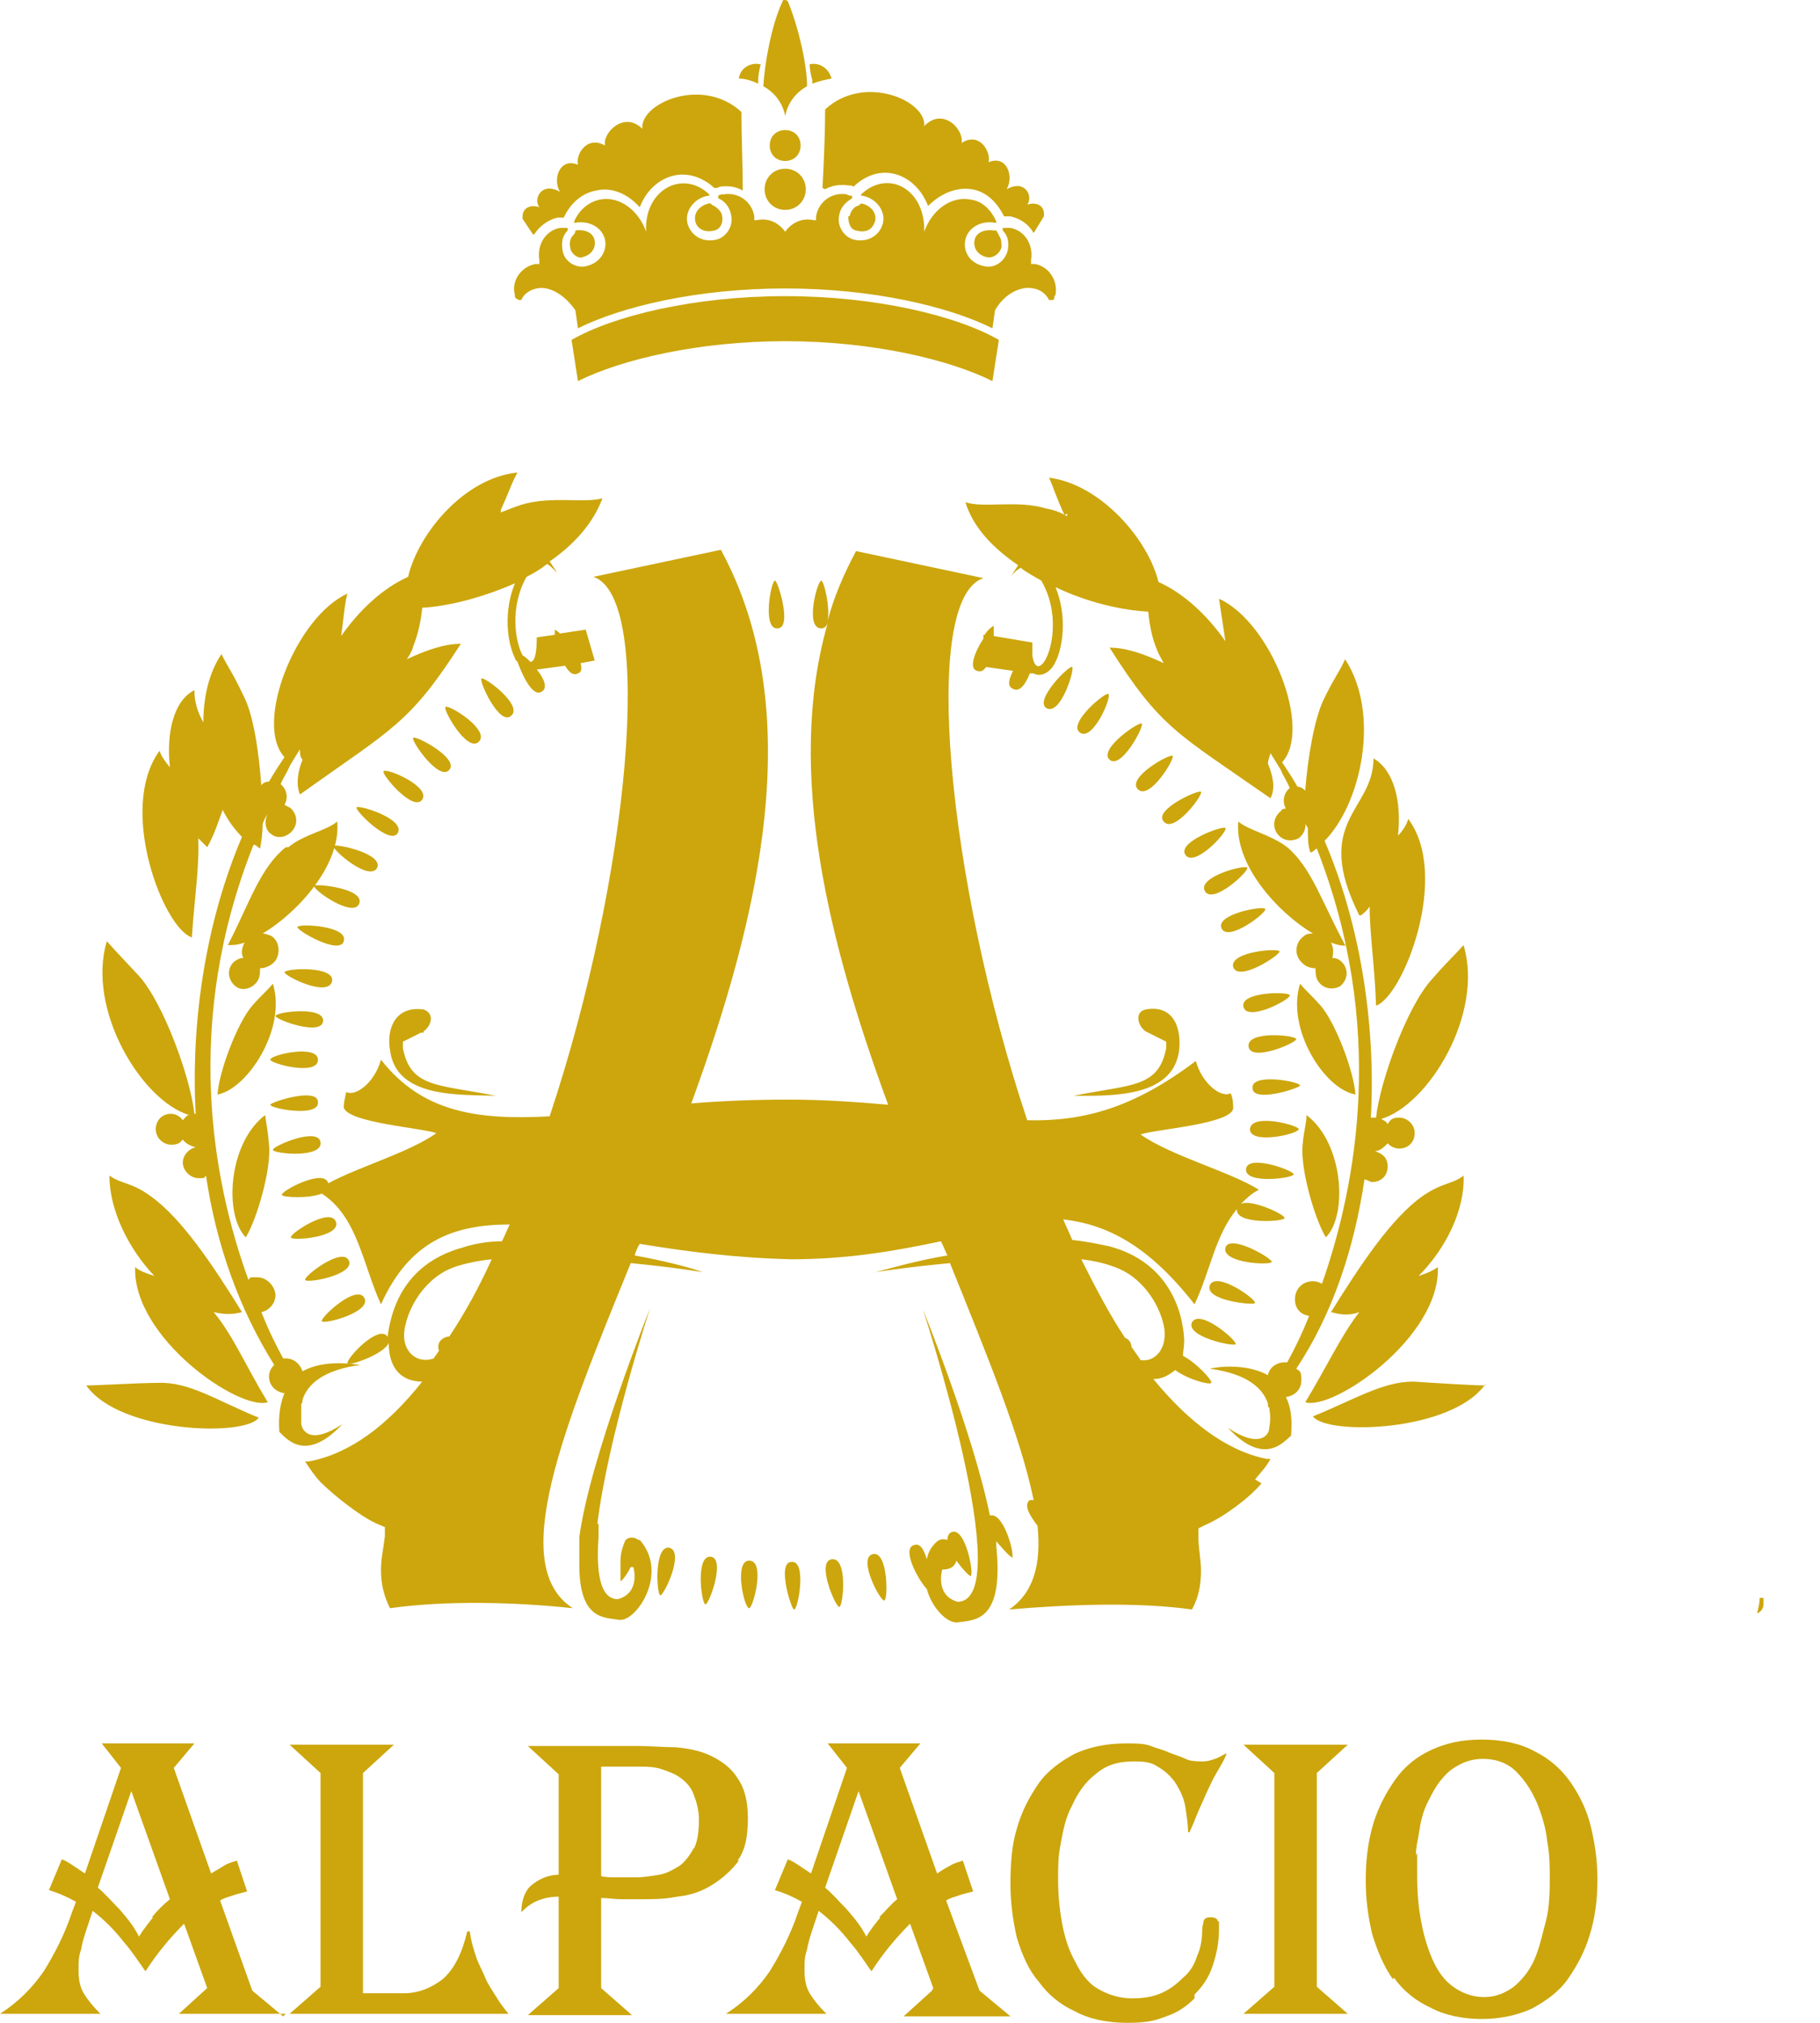 <?xml version="1.0" encoding="UTF-8"?> <svg xmlns="http://www.w3.org/2000/svg" width="27" height="30" viewBox="0 0 27 30" fill="none"><path d="M3.972 20.796C3.647 20.261 3.456 19.803 3.17 19.459C3.323 19.497 3.456 19.497 3.59 19.459C3.151 18.752 2.692 18.065 2.234 17.74C1.948 17.53 1.814 17.568 1.623 17.435C1.623 17.95 1.909 18.523 2.291 18.924C2.177 18.886 2.062 18.848 2.005 18.791C1.967 19.841 3.552 20.929 3.972 20.796Z" fill="#CCA60C"></path><path d="M1.279 20.547C1.776 21.254 3.647 21.311 3.838 21.025C3.227 20.777 2.807 20.49 2.348 20.509C2.062 20.509 1.451 20.547 1.279 20.547Z" fill="#CCA60C"></path><path d="M4.048 14.589C3.953 14.704 3.895 14.742 3.743 14.914C3.513 15.181 3.246 15.907 3.227 16.232C3.666 16.155 4.258 15.258 4.048 14.589Z" fill="#CCA60C"></path><path d="M3.991 16.976C3.972 16.747 3.953 16.69 3.934 16.537C3.38 16.957 3.323 18.027 3.647 18.351C3.819 18.065 4.029 17.32 3.991 16.976Z" fill="#CCA60C"></path><path d="M4.239 12.565C3.858 12.871 3.705 13.386 3.38 14.017C3.437 14.017 3.533 14.017 3.628 13.978C3.59 14.055 3.571 14.131 3.609 14.207C3.552 14.207 3.476 14.246 3.437 14.303C3.361 14.418 3.399 14.551 3.495 14.628C3.59 14.704 3.743 14.666 3.819 14.551C3.858 14.494 3.858 14.418 3.858 14.36C3.934 14.36 4.029 14.322 4.087 14.246C4.163 14.131 4.144 13.959 4.029 13.883C3.991 13.864 3.934 13.845 3.896 13.845C4.411 13.539 5.061 12.832 5.003 12.183C4.851 12.317 4.507 12.374 4.278 12.565H4.239Z" fill="#CCA60C"></path><path d="M18.523 15.525C18.562 15.754 19.23 15.468 19.23 15.411C19.23 15.353 18.485 15.277 18.523 15.525Z" fill="#CCA60C"></path><path d="M18.867 18.714C18.867 18.657 18.237 18.294 18.18 18.504C18.122 18.733 18.848 18.771 18.867 18.714Z" fill="#CCA60C"></path><path d="M18.619 19.325C18.638 19.268 18.046 18.848 17.95 19.058C17.855 19.287 18.6 19.363 18.619 19.325Z" fill="#CCA60C"></path><path d="M19.134 14.761C19.134 14.704 18.39 14.704 18.447 14.933C18.504 15.162 19.153 14.819 19.134 14.761Z" fill="#CCA60C"></path><path d="M19.192 17.416C19.192 17.358 18.504 17.11 18.485 17.339C18.466 17.569 19.192 17.473 19.192 17.416Z" fill="#CCA60C"></path><path d="M17.874 13.214C17.988 13.425 18.523 12.928 18.504 12.871C18.485 12.813 17.759 13.004 17.874 13.214Z" fill="#CCA60C"></path><path d="M18.771 13.482C18.752 13.425 18.026 13.558 18.122 13.768C18.217 13.978 18.79 13.539 18.771 13.482Z" fill="#CCA60C"></path><path d="M18.982 14.112C18.982 14.055 18.237 14.112 18.294 14.341C18.37 14.57 18.982 14.169 18.982 14.112Z" fill="#CCA60C"></path><path d="M17.263 12.183C17.416 12.374 17.855 11.782 17.817 11.744C17.779 11.706 17.11 12.011 17.263 12.183Z" fill="#CCA60C"></path><path d="M19.287 16.098C19.287 16.041 18.562 15.907 18.581 16.136C18.581 16.365 19.287 16.136 19.287 16.098Z" fill="#CCA60C"></path><path d="M19.268 16.747C19.268 16.69 18.562 16.499 18.543 16.747C18.543 16.977 19.249 16.824 19.268 16.747Z" fill="#CCA60C"></path><path d="M17.587 12.68C17.721 12.871 18.218 12.336 18.18 12.279C18.141 12.241 17.454 12.489 17.587 12.68Z" fill="#CCA60C"></path><path d="M16.022 10.866C16.213 10.999 16.499 10.331 16.442 10.293C16.404 10.255 15.831 10.732 16.022 10.866Z" fill="#CCA60C"></path><path d="M16.461 11.267C16.633 11.419 16.977 10.77 16.939 10.732C16.9 10.694 16.289 11.114 16.461 11.267Z" fill="#CCA60C"></path><path d="M16.881 11.706C17.053 11.878 17.435 11.248 17.396 11.21C17.358 11.171 16.709 11.534 16.881 11.706Z" fill="#CCA60C"></path><path d="M15.907 9.892C15.869 9.854 15.334 10.388 15.525 10.503C15.735 10.617 15.945 9.93 15.907 9.892Z" fill="#CCA60C"></path><path d="M17.683 19.612C17.587 19.822 18.294 19.974 18.332 19.936C18.351 19.879 17.797 19.402 17.683 19.612Z" fill="#CCA60C"></path><path d="M4.717 16.346C4.717 16.117 4.01 16.346 4.01 16.384C4.01 16.442 4.736 16.576 4.717 16.346Z" fill="#CCA60C"></path><path d="M6.13 10.942C6.091 10.98 6.512 11.591 6.664 11.419C6.817 11.248 6.168 10.904 6.13 10.942Z" fill="#CCA60C"></path><path d="M6.607 10.484C6.569 10.522 6.932 11.171 7.104 10.999C7.275 10.828 6.664 10.446 6.607 10.484Z" fill="#CCA60C"></path><path d="M5.29 11.973C5.252 12.011 5.786 12.546 5.901 12.355C6.015 12.145 5.328 11.935 5.29 11.973Z" fill="#CCA60C"></path><path d="M5.69 11.439C5.652 11.477 6.13 12.05 6.263 11.859C6.397 11.668 5.729 11.381 5.69 11.439Z" fill="#CCA60C"></path><path d="M5.328 13.405C5.423 13.176 4.678 13.1 4.659 13.138C4.64 13.195 5.232 13.616 5.328 13.405Z" fill="#CCA60C"></path><path d="M4.946 12.546C4.927 12.603 5.48 13.081 5.595 12.871C5.691 12.661 4.984 12.508 4.946 12.546Z" fill="#CCA60C"></path><path d="M5.405 19.249C5.29 19.039 4.755 19.535 4.774 19.593C4.794 19.65 5.519 19.459 5.405 19.249Z" fill="#CCA60C"></path><path d="M4.984 18.122C4.908 17.893 4.297 18.294 4.316 18.351C4.316 18.409 5.06 18.351 4.984 18.122Z" fill="#CCA60C"></path><path d="M7.581 10.617C7.772 10.465 7.18 10.026 7.142 10.064C7.104 10.102 7.409 10.77 7.581 10.617Z" fill="#CCA60C"></path><path d="M5.175 18.695C5.08 18.485 4.507 18.924 4.526 18.982C4.545 19.039 5.271 18.905 5.175 18.695Z" fill="#CCA60C"></path><path d="M4.755 16.938C4.716 16.709 4.048 16.995 4.048 17.053C4.048 17.11 4.793 17.186 4.755 16.938Z" fill="#CCA60C"></path><path d="M5.099 13.959C5.175 13.73 4.43 13.692 4.411 13.749C4.411 13.806 5.042 14.169 5.099 13.959Z" fill="#CCA60C"></path><path d="M4.793 15.143C4.812 14.914 4.087 15.009 4.087 15.067C4.087 15.124 4.774 15.372 4.793 15.143Z" fill="#CCA60C"></path><path d="M4.927 14.551C4.965 14.322 4.239 14.36 4.22 14.418C4.22 14.475 4.869 14.8 4.927 14.551Z" fill="#CCA60C"></path><path d="M11.534 9.319C11.763 9.319 11.534 8.593 11.496 8.612C11.438 8.612 11.305 9.338 11.534 9.319Z" fill="#CCA60C"></path><path d="M4.01 15.716C4.01 15.773 4.717 15.964 4.717 15.716C4.717 15.487 4.01 15.64 4.01 15.716Z" fill="#CCA60C"></path><path d="M11.114 23.851C11.171 23.851 11.362 23.145 11.114 23.145C10.885 23.145 11.038 23.851 11.114 23.851Z" fill="#CCA60C"></path><path d="M11.782 23.87C11.839 23.87 11.973 23.145 11.744 23.164C11.515 23.164 11.744 23.889 11.782 23.87Z" fill="#CCA60C"></path><path d="M9.796 23.66C9.853 23.66 10.159 23.011 9.93 22.954C9.701 22.915 9.739 23.641 9.796 23.66Z" fill="#CCA60C"></path><path d="M10.465 23.794C10.522 23.794 10.77 23.106 10.541 23.087C10.312 23.068 10.408 23.794 10.465 23.794Z" fill="#CCA60C"></path><path d="M12.451 23.832C12.508 23.832 12.585 23.087 12.336 23.125C12.107 23.164 12.394 23.832 12.451 23.832Z" fill="#CCA60C"></path><path d="M12.947 23.049C12.718 23.106 13.062 23.756 13.119 23.736C13.176 23.736 13.176 22.992 12.947 23.049Z" fill="#CCA60C"></path><path d="M15.831 7.619C15.831 7.619 15.831 7.638 15.831 7.657C15.735 7.6 15.64 7.562 15.525 7.543C15.086 7.409 14.589 7.543 14.322 7.447C14.437 7.829 14.742 8.135 15.105 8.383L14.99 8.555C15.048 8.479 15.105 8.44 15.143 8.421C15.239 8.498 15.353 8.555 15.449 8.612C15.869 9.338 15.391 10.255 15.315 9.72C15.315 9.643 15.315 9.586 15.315 9.586C15.315 9.567 15.315 9.548 15.315 9.529L14.742 9.433C14.742 9.357 14.742 9.3 14.742 9.281C14.742 9.281 14.666 9.319 14.608 9.414H14.589V9.472C14.475 9.643 14.36 9.911 14.494 9.949C14.551 9.968 14.589 9.949 14.628 9.892L15.029 9.949C14.971 10.064 14.933 10.178 15.029 10.216C15.124 10.274 15.22 10.14 15.277 9.987H15.334C15.43 10.044 15.582 9.987 15.659 9.815C15.773 9.586 15.831 9.128 15.659 8.708C16.136 8.937 16.652 9.052 17.034 9.071C17.053 9.262 17.091 9.472 17.167 9.643C17.186 9.701 17.225 9.758 17.263 9.834C16.976 9.701 16.709 9.605 16.461 9.605C17.225 10.808 17.454 10.866 18.848 11.839C18.924 11.687 18.886 11.515 18.81 11.324C18.81 11.286 18.829 11.229 18.848 11.171C18.886 11.229 18.943 11.324 19.001 11.419C19.039 11.515 19.096 11.591 19.134 11.687C19.039 11.763 19.02 11.897 19.077 11.992C19.058 11.992 19.02 11.992 19.001 12.03C18.905 12.107 18.867 12.241 18.943 12.355C19.02 12.47 19.153 12.489 19.268 12.431C19.363 12.355 19.402 12.222 19.325 12.126C19.344 12.183 19.363 12.222 19.402 12.279C19.402 12.412 19.402 12.546 19.44 12.642C19.478 12.642 19.497 12.603 19.535 12.584C20.567 15.22 20.127 17.568 19.612 19.039C19.573 19.02 19.535 19.001 19.478 19.001C19.325 19.001 19.211 19.115 19.211 19.268C19.211 19.421 19.306 19.497 19.421 19.516C19.306 19.803 19.192 20.032 19.096 20.204C19.096 20.204 19.077 20.204 19.058 20.204C18.943 20.204 18.829 20.28 18.81 20.395C18.466 20.204 18.008 20.28 17.95 20.299C18.504 20.375 18.733 20.586 18.81 20.815C18.81 20.853 18.81 20.872 18.829 20.872C18.848 20.987 18.848 21.082 18.829 21.177C18.829 21.292 18.676 21.483 18.218 21.177C18.752 21.75 19.039 21.388 19.153 21.292C19.172 21.044 19.153 20.872 19.077 20.719C19.211 20.7 19.306 20.605 19.306 20.471C19.306 20.337 19.287 20.337 19.23 20.299C19.764 19.497 20.089 18.523 20.242 17.492C20.28 17.492 20.318 17.53 20.356 17.53C20.49 17.53 20.586 17.435 20.586 17.301C20.586 17.167 20.509 17.11 20.395 17.072C20.471 17.072 20.528 17.015 20.586 16.957C20.624 16.995 20.681 17.034 20.757 17.034C20.891 17.034 20.987 16.938 20.987 16.805C20.987 16.671 20.872 16.575 20.757 16.575C20.643 16.575 20.624 16.614 20.586 16.671C20.567 16.633 20.528 16.614 20.49 16.595C21.197 16.384 22.018 15.029 21.712 14.017C21.559 14.188 21.483 14.246 21.235 14.532C20.872 14.933 20.471 16.041 20.414 16.575C20.414 16.575 20.395 16.575 20.375 16.575C20.356 16.575 20.356 16.575 20.337 16.575C20.414 15.143 20.165 13.673 19.65 12.47C20.184 11.935 20.49 10.598 19.955 9.777C19.86 9.987 19.784 10.064 19.631 10.388C19.497 10.675 19.402 11.229 19.363 11.725C19.325 11.687 19.287 11.668 19.249 11.668C19.172 11.534 19.096 11.419 19.02 11.305C19.478 10.808 18.848 9.223 18.084 8.88C18.103 8.994 18.141 9.262 18.179 9.51C17.912 9.128 17.568 8.803 17.186 8.631C17.034 8.001 16.327 7.18 15.563 7.085C15.64 7.256 15.659 7.352 15.792 7.638L15.831 7.619Z" fill="#CCA60C"></path><path d="M21.102 17.74C20.643 18.065 20.185 18.752 19.746 19.459C19.879 19.497 20.013 19.516 20.166 19.459C19.898 19.803 19.688 20.261 19.364 20.796C19.765 20.929 21.369 19.841 21.331 18.791C21.254 18.848 21.159 18.886 21.044 18.924C21.445 18.523 21.732 17.95 21.713 17.435C21.541 17.568 21.407 17.53 21.102 17.74Z" fill="#CCA60C"></path><path d="M22.036 20.547C21.846 20.547 21.253 20.509 20.967 20.49C20.509 20.49 20.089 20.758 19.477 21.006C19.688 21.292 21.54 21.235 22.036 20.528V20.547Z" fill="#CCA60C"></path><path d="M19.592 14.914C19.439 14.742 19.382 14.704 19.287 14.589C19.077 15.258 19.649 16.155 20.108 16.232C20.089 15.907 19.821 15.181 19.592 14.914Z" fill="#CCA60C"></path><path d="M19.382 16.537C19.382 16.671 19.344 16.747 19.325 16.976C19.287 17.32 19.497 18.065 19.669 18.351C19.994 18.027 19.936 16.957 19.382 16.537Z" fill="#CCA60C"></path><path d="M20.185 13.577C20.242 13.539 20.28 13.501 20.319 13.444C20.319 13.864 20.395 14.322 20.414 14.914C20.815 14.78 21.521 12.985 20.891 12.145C20.872 12.222 20.815 12.317 20.739 12.393C20.796 11.897 20.681 11.419 20.376 11.248C20.376 12.03 19.459 12.164 20.166 13.577H20.185Z" fill="#CCA60C"></path><path d="M19.956 14.017C19.612 13.386 19.459 12.871 19.096 12.565C18.848 12.374 18.523 12.317 18.37 12.183C18.313 12.832 18.962 13.539 19.478 13.845C19.44 13.845 19.383 13.845 19.344 13.883C19.23 13.959 19.192 14.131 19.287 14.246C19.344 14.322 19.421 14.36 19.516 14.36C19.516 14.418 19.516 14.494 19.554 14.551C19.631 14.666 19.765 14.685 19.879 14.628C19.975 14.551 20.013 14.418 19.936 14.303C19.898 14.246 19.841 14.207 19.765 14.207C19.784 14.131 19.784 14.055 19.745 13.978C19.841 14.017 19.936 14.036 19.994 14.017H19.956Z" fill="#CCA60C"></path><path d="M2.884 16.518C2.826 15.983 2.425 14.876 2.063 14.475C1.814 14.207 1.738 14.131 1.585 13.959C1.28 14.971 2.101 16.327 2.807 16.537C2.769 16.537 2.75 16.575 2.712 16.614C2.674 16.556 2.597 16.518 2.54 16.518C2.406 16.518 2.311 16.614 2.311 16.747C2.311 16.881 2.425 16.977 2.54 16.977C2.655 16.977 2.674 16.938 2.712 16.9C2.75 16.957 2.826 16.996 2.903 17.015C2.807 17.034 2.712 17.129 2.712 17.244C2.712 17.358 2.826 17.473 2.941 17.473C3.056 17.473 3.017 17.473 3.056 17.435C3.208 18.466 3.552 19.421 4.068 20.242C4.029 20.28 3.991 20.337 3.991 20.414C3.991 20.547 4.087 20.643 4.22 20.662C4.163 20.796 4.125 20.987 4.144 21.235C4.259 21.349 4.545 21.693 5.08 21.12C4.621 21.426 4.488 21.235 4.469 21.12C4.469 21.025 4.469 20.929 4.469 20.815C4.488 20.815 4.488 20.777 4.488 20.758C4.564 20.528 4.793 20.318 5.347 20.242C5.29 20.242 4.832 20.146 4.488 20.337C4.45 20.223 4.354 20.146 4.24 20.146C4.125 20.146 4.22 20.146 4.201 20.146C4.106 19.974 3.991 19.745 3.877 19.459C3.991 19.44 4.087 19.325 4.087 19.211C4.087 19.096 3.972 18.943 3.819 18.943C3.667 18.943 3.724 18.943 3.686 18.982C3.151 17.511 2.712 15.162 3.762 12.527C3.8 12.527 3.819 12.565 3.858 12.584C3.877 12.489 3.896 12.355 3.896 12.222C3.915 12.164 3.934 12.126 3.972 12.069C3.915 12.183 3.934 12.317 4.029 12.374C4.125 12.451 4.278 12.412 4.354 12.298C4.431 12.183 4.392 12.05 4.297 11.973C4.278 11.973 4.259 11.954 4.22 11.935C4.278 11.84 4.259 11.706 4.163 11.63C4.201 11.534 4.259 11.458 4.297 11.362C4.354 11.267 4.411 11.171 4.45 11.114C4.45 11.171 4.45 11.229 4.488 11.267C4.411 11.458 4.392 11.649 4.45 11.782C5.844 10.789 6.073 10.732 6.837 9.548C6.588 9.548 6.321 9.644 6.035 9.777C6.073 9.72 6.111 9.663 6.13 9.586C6.206 9.395 6.245 9.204 6.264 9.013C6.646 8.994 7.161 8.861 7.639 8.651C7.467 9.071 7.524 9.529 7.639 9.758C7.639 9.777 7.658 9.796 7.677 9.815C7.753 10.025 7.906 10.35 8.04 10.255C8.135 10.197 8.059 10.045 7.963 9.93L8.383 9.873C8.441 9.968 8.498 10.025 8.574 9.987C8.632 9.968 8.632 9.911 8.613 9.835L8.823 9.796L8.689 9.338L8.307 9.395C8.269 9.357 8.231 9.338 8.231 9.338C8.231 9.338 8.231 9.376 8.231 9.414L7.963 9.453C7.963 9.72 7.925 9.815 7.868 9.815C7.83 9.777 7.791 9.739 7.753 9.72C7.639 9.51 7.562 8.994 7.811 8.555C7.925 8.498 8.021 8.44 8.116 8.364C8.154 8.383 8.212 8.44 8.269 8.498L8.154 8.326C8.517 8.078 8.804 7.753 8.937 7.39C8.67 7.467 8.173 7.352 7.734 7.486C7.62 7.524 7.524 7.562 7.429 7.6C7.429 7.6 7.429 7.581 7.429 7.562C7.562 7.276 7.581 7.18 7.677 7.008C6.894 7.085 6.206 7.906 6.054 8.555C5.672 8.727 5.328 9.052 5.061 9.433C5.099 9.166 5.118 8.899 5.156 8.803C4.392 9.147 3.762 10.732 4.22 11.229C4.144 11.343 4.068 11.458 3.991 11.591C3.953 11.591 3.896 11.61 3.877 11.649C3.839 11.152 3.762 10.598 3.609 10.312C3.457 9.987 3.38 9.892 3.285 9.701C3.094 9.987 3.017 10.35 3.017 10.713C2.941 10.579 2.884 10.427 2.884 10.236C2.578 10.388 2.464 10.866 2.521 11.381C2.445 11.286 2.387 11.209 2.368 11.133C1.738 11.992 2.425 13.768 2.846 13.902C2.884 13.329 2.96 12.852 2.941 12.432C2.979 12.47 3.036 12.527 3.075 12.565C3.189 12.355 3.247 12.164 3.304 12.011C3.38 12.164 3.476 12.298 3.59 12.412C3.075 13.616 2.826 15.086 2.903 16.518C2.903 16.518 2.884 16.518 2.865 16.518C2.846 16.518 2.826 16.518 2.826 16.518H2.884Z" fill="#CCA60C"></path><path d="M8.861 22.61C9.014 21.33 9.644 19.402 9.644 19.402C9.644 19.402 8.746 21.636 8.594 22.801C8.594 22.839 8.594 22.877 8.594 22.915C8.594 23.03 8.594 23.125 8.594 23.202C8.594 24.023 8.956 23.985 9.185 24.023C9.434 24.061 9.93 23.335 9.491 22.839C9.491 22.839 9.491 22.839 9.472 22.839C9.396 22.782 9.319 22.801 9.281 22.839C9.243 22.915 9.205 23.03 9.205 23.145C9.205 23.297 9.205 23.431 9.205 23.45C9.224 23.45 9.3 23.355 9.357 23.24C9.357 23.24 9.376 23.24 9.396 23.24C9.396 23.24 9.51 23.622 9.166 23.717C8.899 23.717 8.842 23.316 8.88 22.782C8.88 22.724 8.88 22.667 8.88 22.591L8.861 22.61Z" fill="#CCA60C"></path><path d="M18.619 21.941C18.695 21.846 18.791 21.75 18.848 21.636C18.848 21.636 18.81 21.636 18.791 21.636C18.199 21.521 17.626 21.082 17.11 20.452C17.244 20.452 17.339 20.395 17.435 20.318C17.607 20.452 17.95 20.547 17.97 20.509C17.989 20.471 17.74 20.204 17.549 20.108C17.549 20.051 17.568 19.974 17.568 19.879C17.549 19.421 17.32 18.714 16.461 18.485C16.289 18.447 16.098 18.409 15.907 18.39C15.869 18.294 15.812 18.18 15.773 18.084C16.423 18.16 17.034 18.466 17.721 19.344C17.95 18.867 18.027 18.313 18.351 17.931C18.313 18.16 19.039 18.122 19.058 18.065C19.058 18.008 18.561 17.779 18.409 17.855C18.485 17.779 18.561 17.702 18.676 17.645C18.256 17.378 17.378 17.148 16.919 16.824C17.148 16.747 18.256 16.671 18.294 16.442C18.294 16.384 18.294 16.289 18.256 16.213C18.122 16.289 17.836 16.079 17.74 15.735C16.805 16.442 16.06 16.633 15.239 16.614C14.055 13.062 13.654 8.88 14.589 8.574L12.699 8.173C12.527 8.498 12.374 8.841 12.279 9.204C12.317 8.994 12.222 8.612 12.183 8.612C12.126 8.612 11.935 9.319 12.183 9.319C12.241 9.319 12.26 9.281 12.279 9.242C11.649 11.439 12.298 13.997 13.176 16.384C12.737 16.346 12.241 16.308 11.706 16.308C11.171 16.308 10.713 16.327 10.255 16.365C11.267 13.596 11.992 10.541 10.694 8.154L8.803 8.555C9.72 8.861 9.338 13.004 8.154 16.556C7.085 16.614 6.264 16.499 5.652 15.716C5.557 16.06 5.271 16.27 5.137 16.194C5.118 16.27 5.099 16.365 5.099 16.423C5.156 16.652 6.264 16.728 6.474 16.805C6.073 17.091 5.328 17.301 4.87 17.549C4.812 17.32 4.163 17.664 4.182 17.721C4.182 17.759 4.583 17.779 4.774 17.702C5.309 18.046 5.385 18.771 5.652 19.344C6.073 18.409 6.722 18.16 7.562 18.16C7.524 18.237 7.486 18.332 7.447 18.409C7.237 18.409 7.027 18.447 6.856 18.504C6.034 18.733 5.805 19.363 5.748 19.841C5.748 19.841 5.748 19.841 5.748 19.822C5.614 19.631 5.118 20.166 5.156 20.223C5.175 20.261 5.691 20.089 5.767 19.917C5.767 20.318 5.977 20.49 6.264 20.49C5.748 21.139 5.194 21.559 4.583 21.674C4.583 21.674 4.545 21.674 4.526 21.674C4.602 21.789 4.679 21.903 4.755 21.98C4.946 22.171 5.328 22.476 5.576 22.591L5.71 22.648V22.782C5.691 22.953 5.652 23.106 5.652 23.278C5.652 23.488 5.691 23.66 5.786 23.851C6.588 23.736 7.619 23.756 8.498 23.851C7.524 23.221 8.345 21.216 9.357 18.733C9.968 18.791 10.427 18.867 10.427 18.867C10.216 18.791 9.835 18.695 9.414 18.619C9.433 18.561 9.453 18.504 9.491 18.447C10.178 18.561 10.923 18.657 11.744 18.676C12.603 18.676 13.329 18.542 13.959 18.409C13.998 18.485 14.017 18.542 14.055 18.619C13.596 18.695 13.214 18.81 12.985 18.867C12.985 18.867 13.463 18.791 14.093 18.733C14.647 20.108 15.143 21.311 15.334 22.247C15.334 22.247 15.296 22.247 15.277 22.247C15.181 22.323 15.277 22.476 15.392 22.629C15.449 23.202 15.334 23.622 14.971 23.87C15.85 23.794 16.881 23.756 17.683 23.87C17.779 23.698 17.817 23.507 17.817 23.297C17.817 23.125 17.779 22.973 17.779 22.801V22.667L17.893 22.61C18.16 22.495 18.542 22.209 18.714 21.999L18.619 21.941ZM6.645 19.822C6.55 19.841 6.474 19.917 6.512 20.032C6.493 20.07 6.454 20.108 6.435 20.146C6.168 20.242 5.92 20.013 6.015 19.65C6.092 19.306 6.359 18.924 6.741 18.791C6.913 18.733 7.104 18.695 7.295 18.676C7.104 19.096 6.894 19.478 6.665 19.822H6.645ZM16.919 20.166C16.881 20.108 16.824 20.032 16.785 19.974C16.785 19.917 16.747 19.86 16.69 19.841C16.461 19.497 16.251 19.096 16.041 18.676C16.213 18.695 16.384 18.733 16.537 18.791C16.919 18.924 17.186 19.306 17.263 19.65C17.339 19.994 17.129 20.223 16.9 20.166H16.919Z" fill="#CCA60C"></path><path d="M15.01 23.106C15.067 23.087 14.895 22.419 14.685 22.476C14.437 21.254 13.692 19.421 13.692 19.421C13.692 19.421 15.105 23.736 14.208 23.756C13.864 23.66 13.978 23.278 13.978 23.278C14.112 23.278 14.169 23.221 14.188 23.145C14.284 23.278 14.379 23.374 14.399 23.374C14.456 23.355 14.322 22.629 14.112 22.724C14.074 22.744 14.055 22.782 14.055 22.839C13.998 22.82 13.94 22.82 13.883 22.877C13.806 22.954 13.768 23.03 13.749 23.125C13.711 22.992 13.654 22.877 13.558 22.915C13.367 22.973 13.635 23.45 13.749 23.565C13.826 23.851 14.055 24.08 14.208 24.061C14.456 24.023 14.895 24.061 14.78 22.934C14.78 22.915 14.78 22.877 14.78 22.858C14.895 22.992 15.01 23.125 15.048 23.106H15.01Z" fill="#CCA60C"></path><path d="M6.245 15.315H6.283C6.283 15.296 6.283 15.296 6.283 15.296C6.398 15.22 6.455 15.029 6.283 14.971C5.863 14.914 5.729 15.258 5.787 15.582C5.882 16.289 6.818 16.232 7.352 16.251C6.493 16.079 6.092 16.136 5.977 15.544C5.977 15.506 5.977 15.468 5.977 15.449L6.245 15.315Z" fill="#CCA60C"></path><path d="M17.492 15.582C17.53 15.258 17.416 14.895 16.996 14.971C16.824 15.009 16.881 15.22 16.996 15.296L17.034 15.315L17.301 15.449C17.301 15.487 17.301 15.506 17.301 15.544C17.187 16.136 16.786 16.079 15.926 16.251C16.461 16.251 17.397 16.289 17.492 15.582Z" fill="#CCA60C"></path><path d="M11.248 1.184C11.248 1.127 11.267 1.012 11.286 0.955C11.133 0.917 10.98 1.012 10.961 1.165C11.057 1.165 11.171 1.203 11.248 1.241V1.184Z" fill="#CCA60C"></path><path d="M12.05 1.241C12.145 1.203 12.241 1.184 12.336 1.165C12.298 1.012 12.145 0.917 12.011 0.955C12.011 1.012 12.031 1.127 12.05 1.184V1.241Z" fill="#CCA60C"></path><path d="M14.723 5.652L14.818 5.041C14.188 4.679 12.985 4.392 11.649 4.392C10.312 4.392 9.109 4.679 8.479 5.041L8.574 5.652C9.223 5.328 10.369 5.06 11.649 5.06C12.928 5.06 14.074 5.328 14.723 5.652Z" fill="#CCA60C"></path><path d="M7.657 4.43C7.657 4.43 7.676 4.43 7.695 4.449C7.695 4.449 7.715 4.449 7.734 4.449C7.772 4.354 7.867 4.297 7.963 4.278C8.135 4.239 8.364 4.354 8.536 4.602L8.574 4.869C9.223 4.545 10.35 4.278 11.648 4.278C12.947 4.278 14.073 4.545 14.723 4.869L14.761 4.602C14.914 4.335 15.162 4.239 15.334 4.278C15.448 4.297 15.525 4.373 15.563 4.449C15.563 4.449 15.563 4.449 15.601 4.449C15.639 4.449 15.62 4.449 15.639 4.43C15.639 4.411 15.639 4.392 15.659 4.373C15.697 4.163 15.563 3.953 15.353 3.915C15.353 3.915 15.315 3.915 15.296 3.915C15.296 3.915 15.296 3.876 15.296 3.857C15.334 3.628 15.2 3.418 14.99 3.38C14.971 3.38 14.952 3.38 14.914 3.38C14.876 3.38 14.895 3.38 14.876 3.38C14.876 3.38 14.876 3.399 14.876 3.418C14.952 3.495 14.971 3.59 14.952 3.705C14.914 3.876 14.761 3.972 14.627 3.953C14.379 3.915 14.284 3.724 14.322 3.552C14.36 3.38 14.551 3.265 14.761 3.304H14.78C14.78 3.304 14.78 3.304 14.78 3.285C14.704 3.113 14.57 2.979 14.398 2.96C14.112 2.903 13.825 3.113 13.711 3.437C13.73 2.807 13.176 2.502 12.775 2.883C12.775 2.883 12.775 2.883 12.775 2.903C12.775 2.903 12.775 2.903 12.794 2.903C13.004 2.941 13.138 3.132 13.1 3.304C13.061 3.475 12.89 3.609 12.66 3.552C12.527 3.514 12.412 3.361 12.45 3.189C12.469 3.074 12.546 2.998 12.641 2.941C12.641 2.941 12.641 2.941 12.641 2.922C12.641 2.903 12.641 2.903 12.641 2.903C12.622 2.903 12.584 2.903 12.565 2.883C12.355 2.845 12.145 2.979 12.107 3.208C12.107 3.208 12.107 3.246 12.107 3.265H12.068C11.897 3.227 11.744 3.304 11.648 3.437C11.553 3.304 11.4 3.227 11.228 3.265H11.19C11.19 3.265 11.19 3.227 11.19 3.208C11.152 2.979 10.942 2.845 10.732 2.883C10.713 2.883 10.674 2.883 10.655 2.903C10.655 2.903 10.655 2.903 10.655 2.922C10.655 2.941 10.655 2.941 10.655 2.941C10.751 2.979 10.827 3.074 10.846 3.189C10.884 3.361 10.77 3.514 10.636 3.552C10.407 3.609 10.235 3.475 10.197 3.304C10.159 3.132 10.293 2.941 10.502 2.903C10.502 2.903 10.502 2.903 10.522 2.903V2.883C10.121 2.502 9.548 2.826 9.586 3.437C9.471 3.113 9.185 2.903 8.898 2.96C8.727 2.998 8.593 3.113 8.517 3.285V3.304C8.517 3.304 8.517 3.304 8.536 3.304C8.746 3.265 8.937 3.38 8.975 3.552C9.013 3.724 8.898 3.915 8.669 3.953C8.536 3.972 8.364 3.876 8.345 3.705C8.326 3.59 8.345 3.495 8.421 3.418C8.421 3.418 8.421 3.399 8.421 3.38C8.421 3.38 8.421 3.38 8.383 3.38C8.364 3.38 8.345 3.38 8.306 3.38C8.096 3.418 7.963 3.628 8.001 3.857C8.001 3.857 8.001 3.896 8.001 3.915C8.001 3.915 7.963 3.915 7.944 3.915C7.734 3.953 7.581 4.163 7.638 4.373C7.638 4.392 7.638 4.411 7.657 4.43Z" fill="#CCA60C"></path><path d="M11.649 1.719C11.687 1.528 11.801 1.375 11.973 1.279C11.973 0.955 11.84 0.382 11.687 0.019C11.687 0.019 11.668 0 11.649 0C11.63 0 11.61 -2.91668e-07 11.61 0.019C11.439 0.382 11.343 0.955 11.324 1.279C11.496 1.375 11.61 1.528 11.649 1.719Z" fill="#CCA60C"></path><path d="M11.648 2.387C11.782 2.387 11.877 2.292 11.877 2.158C11.877 2.024 11.782 1.929 11.648 1.929C11.515 1.929 11.419 2.024 11.419 2.158C11.419 2.292 11.515 2.387 11.648 2.387Z" fill="#CCA60C"></path><path d="M11.648 3.113C11.82 3.113 11.954 2.979 11.954 2.807C11.954 2.635 11.82 2.502 11.648 2.502C11.476 2.502 11.343 2.635 11.343 2.807C11.343 2.979 11.476 3.113 11.648 3.113Z" fill="#CCA60C"></path><path d="M12.241 2.807C12.336 2.75 12.47 2.731 12.584 2.75C12.623 2.75 12.642 2.75 12.661 2.769C13.081 2.368 13.596 2.597 13.768 3.055C13.94 2.884 14.169 2.769 14.418 2.807C14.647 2.845 14.8 3.017 14.895 3.208C14.933 3.208 14.952 3.208 14.99 3.208C15.143 3.246 15.258 3.323 15.334 3.456L15.487 3.208C15.506 3.017 15.334 2.998 15.239 3.036C15.334 2.903 15.2 2.654 14.933 2.807C15.048 2.616 14.933 2.292 14.666 2.406C14.704 2.253 14.532 1.948 14.265 2.12C14.303 1.91 13.978 1.585 13.711 1.871C13.749 1.49 12.813 1.089 12.241 1.623C12.241 1.967 12.222 2.406 12.202 2.788L12.241 2.807Z" fill="#CCA60C"></path><path d="M12.584 3.208C12.584 3.285 12.603 3.399 12.699 3.418C12.832 3.456 12.947 3.418 12.985 3.266C13.004 3.132 12.89 3.036 12.775 3.017C12.775 3.017 12.737 3.055 12.718 3.055C12.661 3.075 12.622 3.132 12.603 3.208H12.584Z" fill="#CCA60C"></path><path d="M14.742 3.418C14.628 3.399 14.475 3.437 14.456 3.571C14.437 3.705 14.532 3.8 14.666 3.819C14.761 3.819 14.838 3.743 14.857 3.667C14.857 3.609 14.857 3.533 14.819 3.495C14.819 3.476 14.8 3.456 14.78 3.418H14.742Z" fill="#CCA60C"></path><path d="M8.612 3.819C8.746 3.8 8.842 3.705 8.822 3.571C8.803 3.437 8.651 3.399 8.536 3.418C8.536 3.437 8.536 3.456 8.498 3.495C8.46 3.533 8.441 3.609 8.46 3.667C8.46 3.743 8.555 3.838 8.651 3.819H8.612Z" fill="#CCA60C"></path><path d="M10.522 3.017C10.407 3.036 10.293 3.132 10.312 3.266C10.331 3.399 10.464 3.456 10.598 3.418C10.694 3.399 10.732 3.285 10.713 3.208C10.713 3.151 10.655 3.094 10.598 3.055C10.579 3.055 10.56 3.036 10.541 3.017H10.522Z" fill="#CCA60C"></path><path d="M7.925 3.475C8.001 3.361 8.116 3.265 8.269 3.227C8.307 3.227 8.326 3.227 8.364 3.227C8.46 3.017 8.632 2.864 8.842 2.826C9.09 2.769 9.319 2.883 9.491 3.074C9.663 2.616 10.178 2.406 10.598 2.788C10.618 2.788 10.656 2.788 10.675 2.769C10.809 2.75 10.923 2.769 11.019 2.826C11.019 2.444 10.999 2.005 10.999 1.661C10.427 1.127 9.491 1.528 9.529 1.91C9.262 1.642 8.937 1.967 8.975 2.158C8.708 2.005 8.536 2.291 8.574 2.444C8.307 2.33 8.192 2.654 8.307 2.845C8.04 2.692 7.906 2.941 8.001 3.074C7.906 3.036 7.734 3.055 7.753 3.246L7.906 3.475H7.925Z" fill="#CCA60C"></path><path d="M4.315 29.866H7.543C7.466 29.771 7.409 29.695 7.352 29.599C7.294 29.503 7.237 29.427 7.199 29.332C7.161 29.236 7.104 29.141 7.065 29.026C7.027 28.912 6.989 28.797 6.97 28.644H6.932C6.855 28.969 6.741 29.198 6.569 29.351C6.397 29.484 6.206 29.561 5.996 29.561H5.385V26.295L5.843 25.875H4.296L4.755 26.295V29.465L4.296 29.866H4.315Z" fill="#CCA60C"></path><path d="M10.942 27.594C11.057 27.441 11.095 27.231 11.095 26.964C11.095 26.696 11.038 26.506 10.942 26.372C10.847 26.219 10.713 26.124 10.56 26.047C10.408 25.971 10.236 25.933 10.026 25.913C9.835 25.913 9.644 25.894 9.472 25.894H7.83L8.288 26.314V27.804C8.116 27.804 7.982 27.88 7.887 27.957C7.791 28.033 7.734 28.186 7.734 28.358C7.811 28.281 7.887 28.224 7.982 28.186C8.078 28.148 8.173 28.129 8.288 28.129V29.485L7.83 29.886H9.376L8.918 29.485V28.148C9.014 28.148 9.109 28.167 9.224 28.167C9.338 28.167 9.434 28.167 9.529 28.167C9.682 28.167 9.854 28.167 10.045 28.129C10.236 28.11 10.408 28.052 10.56 27.957C10.713 27.861 10.847 27.747 10.961 27.594H10.942ZM10.293 27.403C10.236 27.518 10.159 27.613 10.083 27.67C9.987 27.728 9.892 27.785 9.777 27.804C9.663 27.823 9.548 27.842 9.434 27.842C9.319 27.842 9.243 27.842 9.147 27.842C9.052 27.842 8.975 27.842 8.918 27.823V26.2H9.453C9.586 26.2 9.701 26.2 9.816 26.238C9.93 26.276 10.026 26.314 10.102 26.372C10.178 26.429 10.255 26.506 10.293 26.62C10.331 26.715 10.369 26.849 10.369 26.983C10.369 27.155 10.35 27.308 10.293 27.422V27.403Z" fill="#CCA60C"></path><path d="M17.721 29.58C17.836 29.465 17.931 29.332 17.988 29.16C18.046 28.988 18.084 28.816 18.084 28.606C18.084 28.396 18.084 28.53 18.065 28.491C18.065 28.453 18.007 28.434 17.969 28.434C17.931 28.434 17.874 28.434 17.855 28.491C17.855 28.53 17.836 28.568 17.836 28.587C17.836 28.74 17.817 28.892 17.759 29.007C17.721 29.141 17.645 29.255 17.549 29.332C17.454 29.427 17.358 29.503 17.224 29.561C17.091 29.618 16.957 29.637 16.785 29.637C16.613 29.637 16.422 29.58 16.27 29.484C16.117 29.389 16.021 29.236 15.945 29.083C15.85 28.912 15.792 28.721 15.754 28.511C15.716 28.3 15.697 28.09 15.697 27.88C15.697 27.67 15.697 27.537 15.735 27.346C15.773 27.136 15.811 26.945 15.907 26.773C15.983 26.601 16.098 26.429 16.251 26.314C16.403 26.181 16.575 26.123 16.823 26.123C17.072 26.123 17.11 26.162 17.205 26.219C17.301 26.276 17.396 26.372 17.454 26.467C17.511 26.563 17.568 26.677 17.587 26.811C17.606 26.945 17.625 27.059 17.625 27.174H17.645C17.683 27.097 17.721 27.002 17.759 26.907C17.797 26.811 17.855 26.696 17.893 26.601C17.95 26.486 17.988 26.391 18.046 26.295C18.103 26.2 18.16 26.104 18.198 26.009H18.179C18.141 26.028 18.084 26.066 18.026 26.085C17.969 26.104 17.912 26.123 17.855 26.123C17.759 26.123 17.664 26.123 17.587 26.085C17.511 26.047 17.434 26.028 17.339 25.99C17.263 25.952 17.167 25.933 17.072 25.894C16.976 25.856 16.843 25.856 16.709 25.856C16.403 25.856 16.155 25.913 15.945 26.009C15.735 26.123 15.544 26.257 15.41 26.448C15.277 26.639 15.162 26.849 15.086 27.116C15.009 27.365 14.99 27.651 14.99 27.938C14.99 28.224 15.028 28.491 15.086 28.74C15.162 28.988 15.258 29.217 15.41 29.389C15.544 29.58 15.735 29.733 15.945 29.828C16.155 29.943 16.422 30 16.728 30C17.034 30 17.148 29.962 17.301 29.904C17.473 29.847 17.606 29.752 17.721 29.637V29.58Z" fill="#CCA60C"></path><path d="M19.994 25.875H18.447L18.905 26.295V29.465L18.447 29.866H19.994L19.535 29.465V26.295L19.994 25.875Z" fill="#CCA60C"></path><path d="M20.681 29.332C20.814 29.523 21.005 29.675 21.215 29.771C21.425 29.885 21.693 29.943 21.979 29.943C22.266 29.943 22.514 29.885 22.724 29.79C22.934 29.675 23.125 29.542 23.259 29.351C23.392 29.16 23.507 28.95 23.583 28.701C23.66 28.453 23.698 28.186 23.698 27.88C23.698 27.575 23.66 27.346 23.602 27.097C23.545 26.849 23.43 26.62 23.297 26.429C23.163 26.238 22.991 26.085 22.762 25.971C22.552 25.856 22.285 25.799 21.979 25.799C21.674 25.799 21.445 25.856 21.234 25.952C21.024 26.047 20.833 26.2 20.7 26.391C20.566 26.582 20.451 26.792 20.375 27.04C20.299 27.288 20.261 27.575 20.261 27.88C20.261 28.186 20.299 28.434 20.356 28.682C20.432 28.931 20.528 29.16 20.662 29.351L20.681 29.332ZM21.005 27.517C21.005 27.384 21.043 27.25 21.062 27.116C21.082 26.983 21.12 26.849 21.177 26.735C21.234 26.62 21.292 26.505 21.368 26.41C21.445 26.314 21.521 26.238 21.635 26.181C21.731 26.123 21.865 26.085 21.998 26.085C22.189 26.085 22.361 26.143 22.495 26.276C22.628 26.41 22.724 26.563 22.8 26.735C22.877 26.925 22.934 27.116 22.953 27.307C22.991 27.517 22.991 27.689 22.991 27.842C22.991 27.995 22.991 28.281 22.934 28.491C22.877 28.701 22.838 28.892 22.762 29.064C22.686 29.236 22.571 29.37 22.457 29.465C22.323 29.561 22.189 29.618 22.017 29.618C21.846 29.618 21.693 29.561 21.559 29.465C21.425 29.37 21.33 29.236 21.253 29.064C21.177 28.892 21.12 28.701 21.082 28.491C21.043 28.281 21.024 28.071 21.024 27.842C21.024 27.613 21.024 27.613 21.024 27.479L21.005 27.517Z" fill="#CCA60C"></path><path d="M13.826 29.523L13.405 29.904H14.991L14.532 29.523L14.036 28.186C14.093 28.148 14.169 28.129 14.227 28.11C14.284 28.09 14.36 28.071 14.437 28.052L14.284 27.594C14.227 27.613 14.15 27.632 14.093 27.67C14.017 27.709 13.959 27.747 13.902 27.785L13.348 26.219L13.654 25.856H12.279L12.565 26.219L12.031 27.785C11.973 27.747 11.916 27.709 11.859 27.67C11.802 27.632 11.744 27.594 11.687 27.575L11.496 28.033C11.63 28.071 11.763 28.129 11.897 28.205L11.84 28.358C11.725 28.701 11.572 28.988 11.419 29.236C11.248 29.484 11.038 29.695 10.77 29.866H12.26C12.145 29.752 12.069 29.656 12.011 29.561C11.954 29.465 11.935 29.351 11.935 29.217C11.935 29.083 11.935 29.026 11.973 28.912C11.992 28.797 12.031 28.682 12.069 28.568L12.145 28.339C12.317 28.472 12.47 28.625 12.604 28.797C12.737 28.95 12.833 29.102 12.928 29.236C13.1 28.969 13.291 28.74 13.501 28.53L13.845 29.484L13.826 29.523ZM13.062 28.434C12.985 28.53 12.909 28.625 12.852 28.721C12.775 28.568 12.68 28.453 12.565 28.32C12.451 28.205 12.355 28.09 12.241 27.995L12.737 26.563L13.31 28.167C13.215 28.243 13.138 28.339 13.043 28.434H13.062Z" fill="#CCA60C"></path><path d="M4.201 29.904L3.743 29.523L3.265 28.186C3.323 28.148 3.399 28.129 3.456 28.11C3.514 28.09 3.59 28.071 3.666 28.052L3.514 27.594C3.456 27.613 3.38 27.632 3.323 27.67C3.265 27.709 3.189 27.747 3.132 27.785L2.578 26.219L2.884 25.856H1.509L1.795 26.219L1.26 27.785C1.203 27.747 1.146 27.709 1.088 27.67C1.031 27.632 0.974 27.594 0.917 27.575L0.726 28.033C0.859 28.071 0.993 28.129 1.127 28.205L1.069 28.358C0.955 28.701 0.802 28.988 0.649 29.236C0.477 29.484 0.267 29.695 0 29.866H1.49C1.375 29.752 1.299 29.656 1.241 29.561C1.184 29.465 1.165 29.351 1.165 29.217C1.165 29.083 1.165 29.026 1.203 28.912C1.222 28.797 1.26 28.682 1.299 28.568L1.375 28.339C1.547 28.472 1.7 28.625 1.833 28.797C1.967 28.95 2.062 29.102 2.158 29.236C2.33 28.969 2.521 28.74 2.731 28.53L3.074 29.484L2.654 29.866H4.239L4.201 29.904ZM2.272 28.434C2.196 28.53 2.12 28.625 2.062 28.721C1.986 28.568 1.891 28.453 1.776 28.32C1.661 28.205 1.566 28.09 1.451 27.995L1.948 26.563L2.521 28.167C2.425 28.243 2.33 28.339 2.253 28.434H2.272Z" fill="#CCA60C"></path><path d="M26.066 23.927C26.124 23.908 26.162 23.851 26.162 23.794V23.698H26.105C26.105 23.775 26.085 23.851 26.066 23.927Z" fill="#CCA60C"></path></svg> 